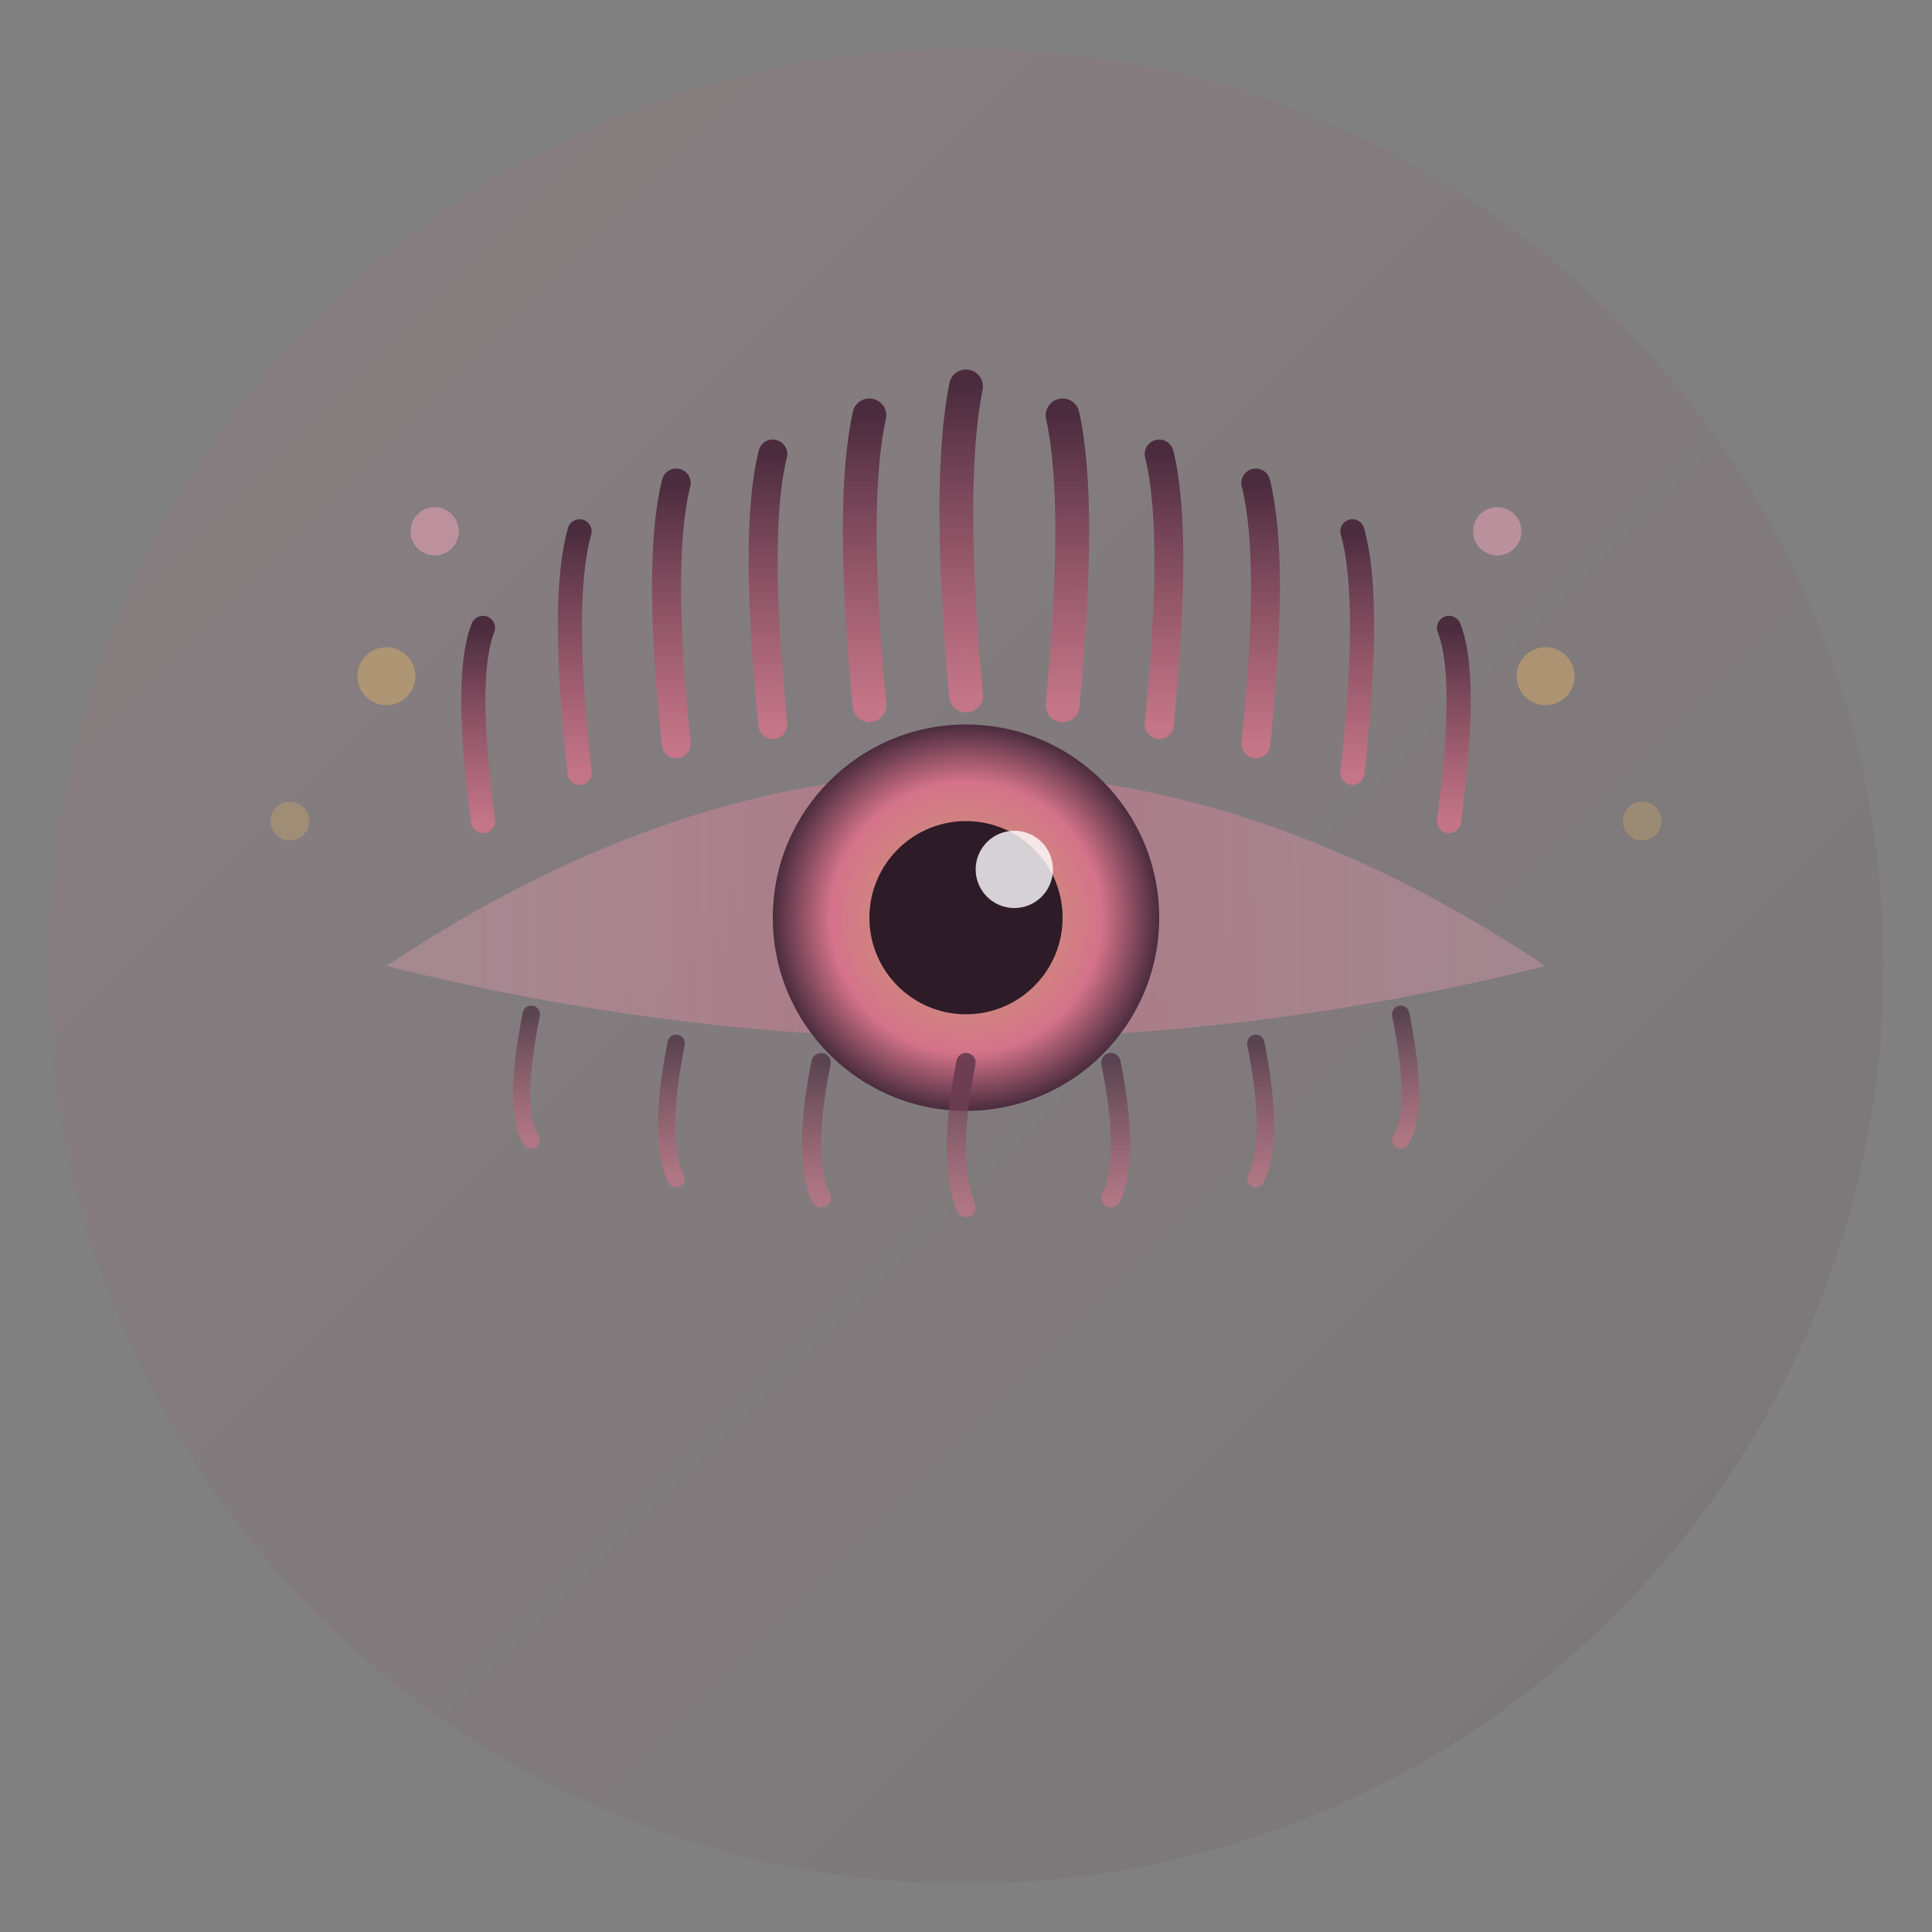 <svg width="200" height="200" viewBox="0 0 200 200" fill="none" xmlns="http://www.w3.org/2000/svg">
  <rect x="0" y="0" width="200" height="200" fill="#808080" stroke="none"/>
  <!-- Background Circle -->
  <circle cx="100" cy="100" r="95" fill="url(#gradient1)" opacity="0.1"/>
  
  <!-- Main Eye Shape -->
  <path d="M 40 100 Q 100 60 160 100 Q 100 115 40 100 Z" fill="url(#gradient2)"/>
  
  <!-- Iris -->
  <circle cx="100" cy="95" r="20" fill="url(#gradient3)"/>
  
  <!-- Pupil -->
  <circle cx="100" cy="95" r="10" fill="#2d1b27"/>
  
  <!-- Light Reflection -->
  <circle cx="105" cy="90" r="4" fill="white" opacity="0.8"/>
  
  <!-- Upper Lashes -->
  <path d="M 50 85 Q 48 70 50 65" stroke="url(#gradient4)" stroke-width="2.5" stroke-linecap="round" fill="none"/>
  <path d="M 60 80 Q 58 62 60 55" stroke="url(#gradient4)" stroke-width="2.5" stroke-linecap="round" fill="none"/>
  <path d="M 70 77 Q 68 58 70 50" stroke="url(#gradient4)" stroke-width="3" stroke-linecap="round" fill="none"/>
  <path d="M 80 75 Q 78 55 80 47" stroke="url(#gradient4)" stroke-width="3" stroke-linecap="round" fill="none"/>
  <path d="M 90 73 Q 88 52 90 43" stroke="url(#gradient4)" stroke-width="3.5" stroke-linecap="round" fill="none"/>
  <path d="M 100 72 Q 98 50 100 40" stroke="url(#gradient4)" stroke-width="3.5" stroke-linecap="round" fill="none"/>
  <path d="M 110 73 Q 112 52 110 43" stroke="url(#gradient4)" stroke-width="3.5" stroke-linecap="round" fill="none"/>
  <path d="M 120 75 Q 122 55 120 47" stroke="url(#gradient4)" stroke-width="3" stroke-linecap="round" fill="none"/>
  <path d="M 130 77 Q 132 58 130 50" stroke="url(#gradient4)" stroke-width="3" stroke-linecap="round" fill="none"/>
  <path d="M 140 80 Q 142 62 140 55" stroke="url(#gradient4)" stroke-width="2.5" stroke-linecap="round" fill="none"/>
  <path d="M 150 85 Q 152 70 150 65" stroke="url(#gradient4)" stroke-width="2.5" stroke-linecap="round" fill="none"/>
  
  <!-- Lower Lashes (shorter) -->
  <path d="M 55 105 Q 53 115 55 118" stroke="url(#gradient4)" stroke-width="1.8" stroke-linecap="round" fill="none" opacity="0.7"/>
  <path d="M 70 108 Q 68 118 70 122" stroke="url(#gradient4)" stroke-width="1.8" stroke-linecap="round" fill="none" opacity="0.7"/>
  <path d="M 85 110 Q 83 120 85 124" stroke="url(#gradient4)" stroke-width="2" stroke-linecap="round" fill="none" opacity="0.7"/>
  <path d="M 100 110 Q 98 120 100 125" stroke="url(#gradient4)" stroke-width="2" stroke-linecap="round" fill="none" opacity="0.7"/>
  <path d="M 115 110 Q 117 120 115 124" stroke="url(#gradient4)" stroke-width="2" stroke-linecap="round" fill="none" opacity="0.7"/>
  <path d="M 130 108 Q 132 118 130 122" stroke="url(#gradient4)" stroke-width="1.8" stroke-linecap="round" fill="none" opacity="0.7"/>
  <path d="M 145 105 Q 147 115 145 118" stroke="url(#gradient4)" stroke-width="1.8" stroke-linecap="round" fill="none" opacity="0.7"/>
  
  <!-- Decorative Elements -->
  <circle cx="160" cy="70" r="3" fill="#c9a66b" opacity="0.6"/>
  <circle cx="170" cy="85" r="2" fill="#c9a66b" opacity="0.4"/>
  <circle cx="155" cy="55" r="2.5" fill="#f4a6bd" opacity="0.5"/>
  <circle cx="40" cy="70" r="3" fill="#c9a66b" opacity="0.6"/>
  <circle cx="30" cy="85" r="2" fill="#c9a66b" opacity="0.4"/>
  <circle cx="45" cy="55" r="2.5" fill="#f4a6bd" opacity="0.5"/>
  
  <!-- Gradients -->
  <defs>
    <linearGradient id="gradient1" x1="0%" y1="0%" x2="100%" y2="100%">
      <stop offset="0%" style="stop-color:#d4738a;stop-opacity:1" />
      <stop offset="100%" style="stop-color:#4a2c3d;stop-opacity:1" />
    </linearGradient>
    
    <linearGradient id="gradient2" x1="0%" y1="0%" x2="100%" y2="0%">
      <stop offset="0%" style="stop-color:#f4a6bd;stop-opacity:0.3" />
      <stop offset="50%" style="stop-color:#d4738a;stop-opacity:0.5" />
      <stop offset="100%" style="stop-color:#f4a6bd;stop-opacity:0.3" />
    </linearGradient>
    
    <radialGradient id="gradient3">
      <stop offset="0%" style="stop-color:#c9a66b;stop-opacity:1" />
      <stop offset="70%" style="stop-color:#d4738a;stop-opacity:1" />
      <stop offset="100%" style="stop-color:#4a2c3d;stop-opacity:1" />
    </radialGradient>
    
    <linearGradient id="gradient4" x1="0%" y1="0%" x2="0%" y2="100%">
      <stop offset="0%" style="stop-color:#4a2c3d;stop-opacity:1" />
      <stop offset="100%" style="stop-color:#d4738a;stop-opacity:0.8" />
    </linearGradient>
  </defs>
</svg>
